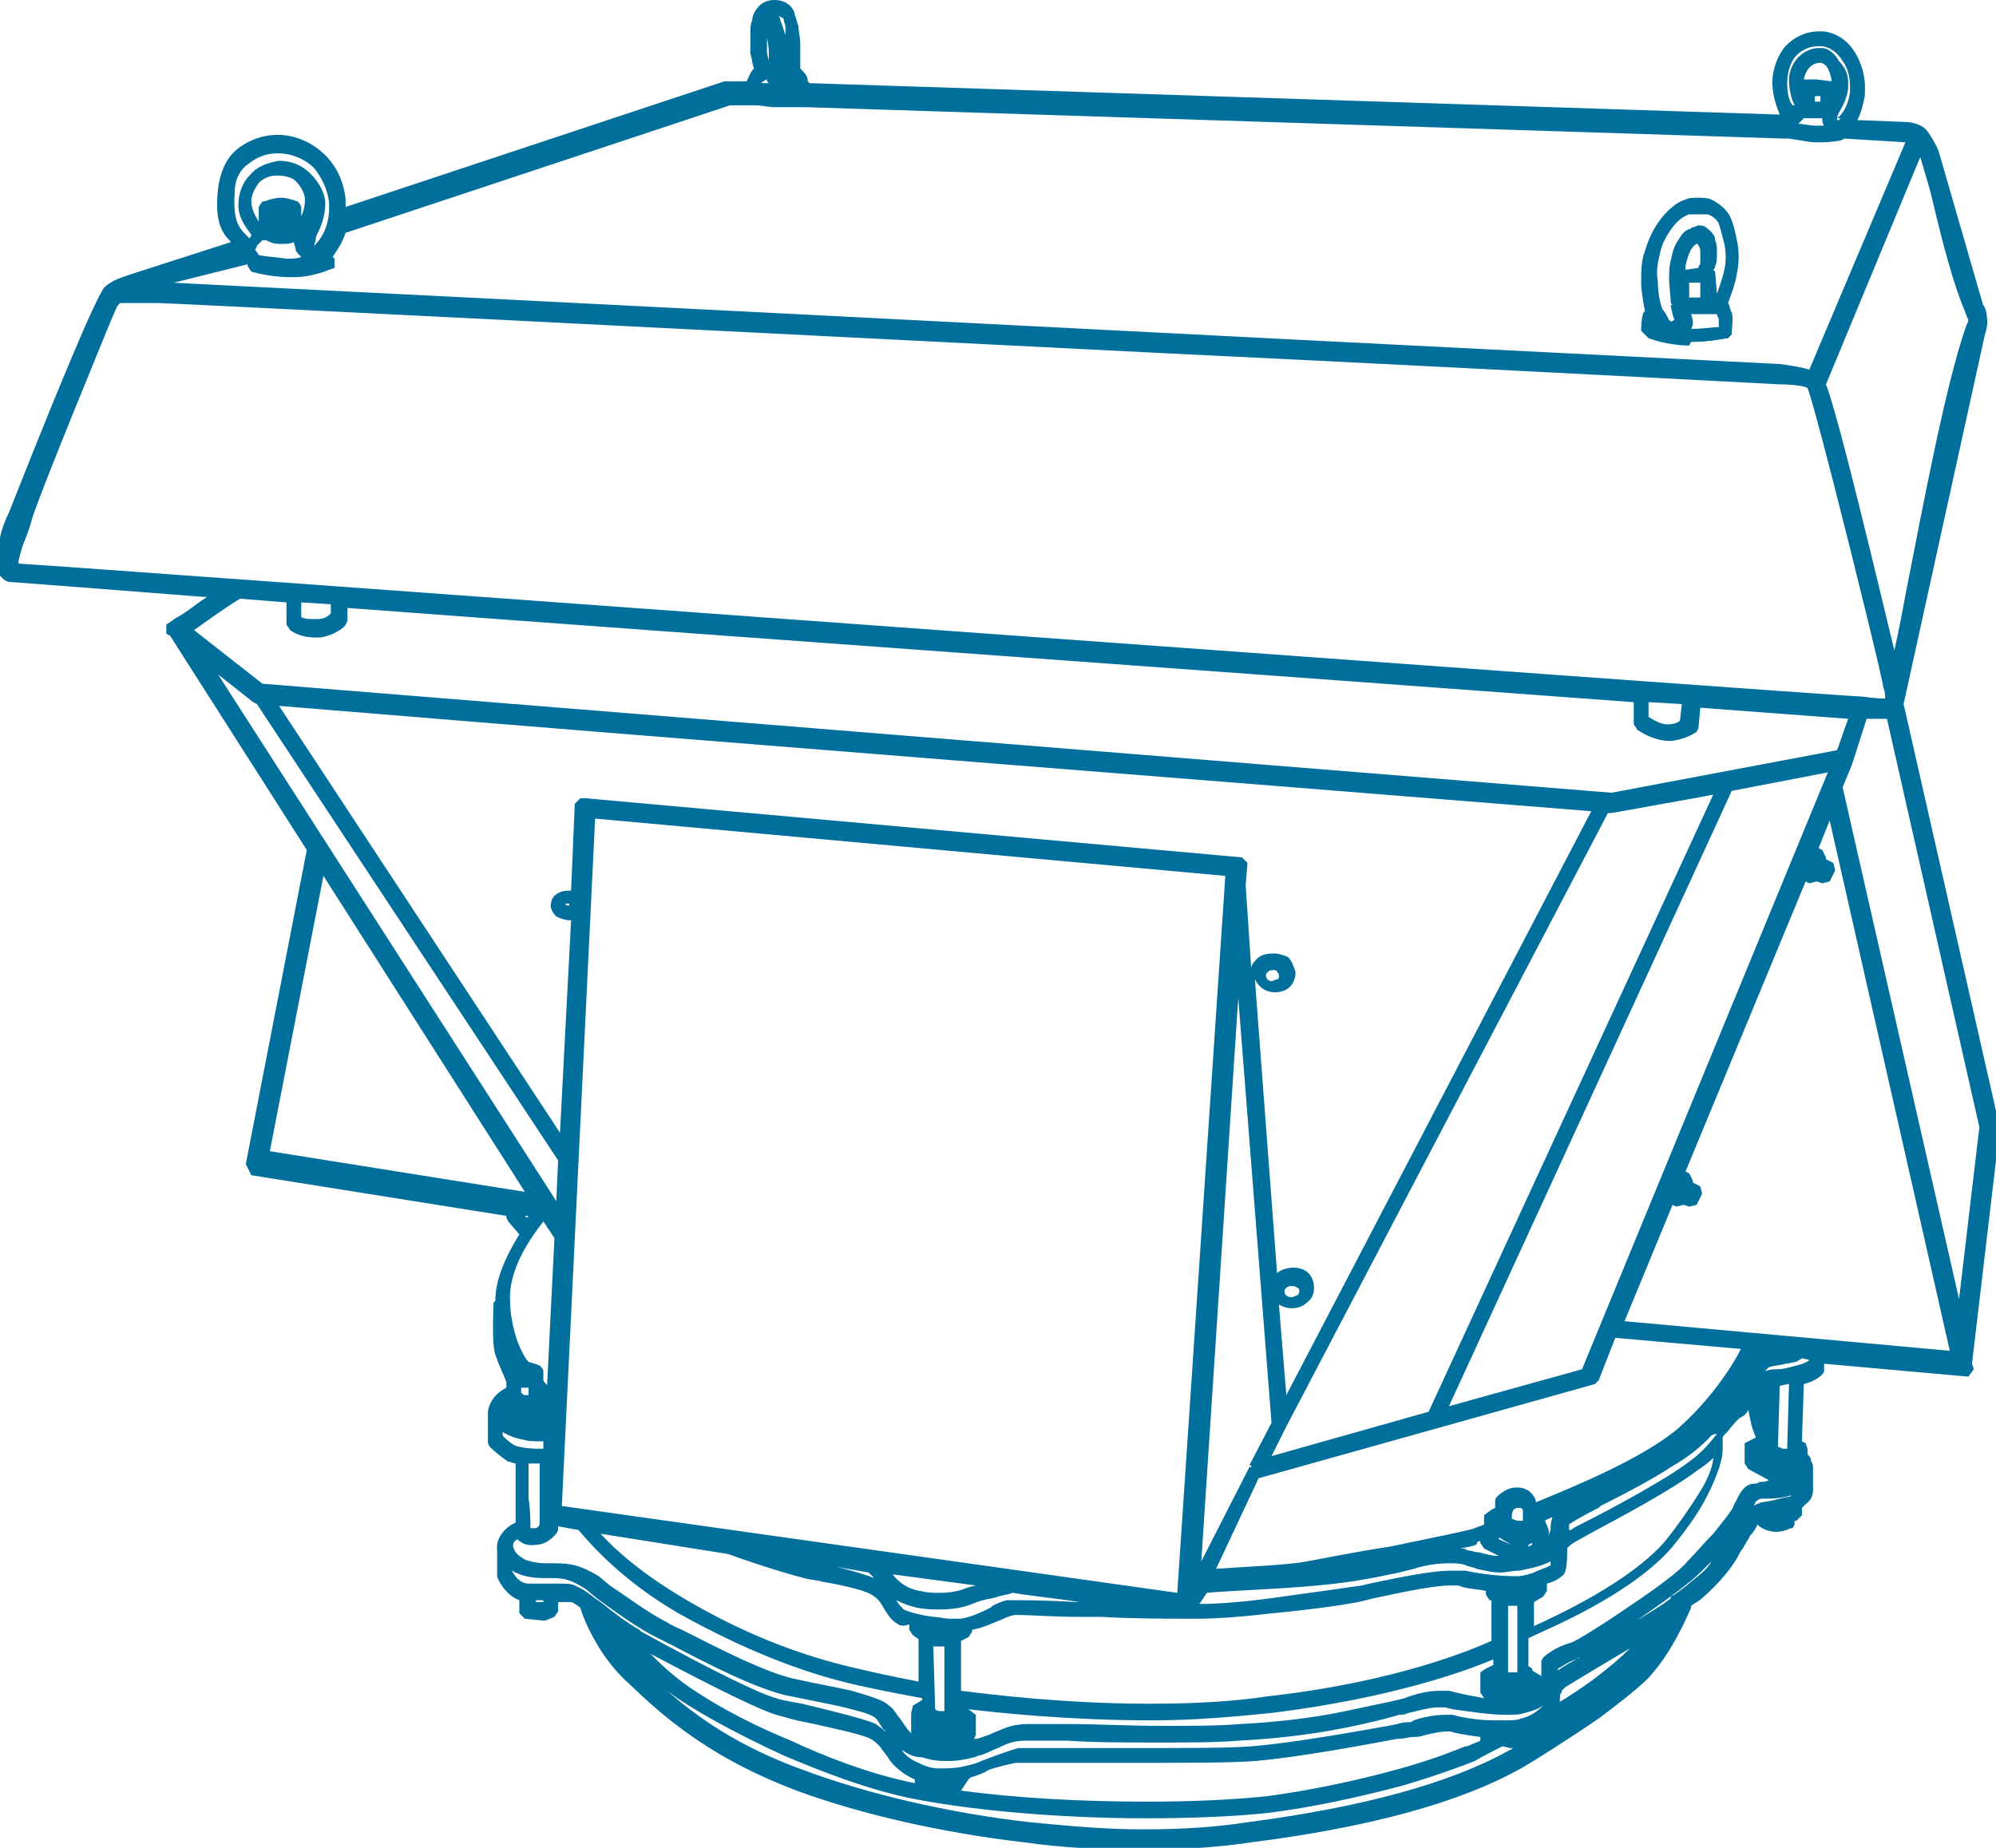 <svg version="1.1" id="Layer_1" image-rendering="optimizeQuality" text-rendering="geometricPrecision" shape-rendering="geometricPrecision" xmlns="http://www.w3.org/2000/svg" x="0" y="0" viewBox="0 0 108 100" xml:space="preserve"><style>.st0{fill:#006f9b}</style><g id="Слой_x0020_1"><path class="st0" d="M61.7 100.1c-2 0-4.2-.1-6.3-.4-4.3-.5-8.8-1.5-12.3-2.8-5.3-2-7.8-4.6-9.4-6.1-1.6-1.6-2.3-3.7-2.3-3.8-.3-.2-.4-.3-.5-.3h-.7v.5l-.2.3-.5.2h-.1l-1-.1-.3-.3v-.7c-.8-.3-1.2-1.2-1.2-1.3v-1.4c-.1-.7.5-1.3 1-1.5v-3.2c-.1 0-.3-.1-.4-.1-.6-.4-1-.8-1-.8l-.1-.2v-1.7c.1-.7.6-1.1 1-1.3v-.3c-.1-.3-.4-.9-.6-1.5-.2-.6-.1-2.3-.1-2.8l.1-.1c0-1.1.5-2.3 1.3-3.6l-.6-.7-.1-.2v-.1l-13.8-2.2-.3-.6 3.3-17-7.4-11.6-.2-.1v-.5l.3-.2s.1-.1.3-.2c.4-.2 1-.7 1.6-1.1H11C2 31.6.7 31.5.6 31.5c-.3 0-.5-.2-.7-.5-.2-.3-.2-.6-.2-.9 0-.2.1-.6.3-1 .1-.5.3-1 .5-1.4.2-.5 2-5.1 3.4-8.4 1.3-3.1 1.6-3.5 1.7-3.7.5-.5 1.1-.6 1.3-.7l5.6-1.8c-.5-.5-.9-1.1-.7-2.9.1-.8.4-1.6 1-2.1s1.4-.8 2.2-.8h.1c.7 0 1.7.3 2.5 1.1.6.6 1 1.4 1.1 2.4v.4l20.5-6.8h1.2c.1-.2.2-.5.4-.7-.1-.2-.1-.5-.2-.8v-1c0-.3 0-.6.1-.8 0-.3.2-.6.4-.8.2-.2.5-.3.8-.3.3 0 .6.1.7.2.2.1.4.4.4.6.1.2.1.4.2.6 0 .3.1.6.1 1v1.3c.1.1.4.4.4.6 0 .1 0 .1.1.2l52.5 1.7c-.3-.7-.4-1.3-.4-1.7 0-.8.3-1.5.7-2 .5-.5 1.1-.8 1.8-.8h.3c.7.1 1.3.5 1.7 1.2.3.5.5 1.2.5 1.9v.4c-.1.5-.2.9-.4 1.3l2.6.1s.7 0 1.1.4c.2.2.6.9.7 1.2l2.4 8.3c.1.1.2.4.2.6.1.5-.1 1-.1 1l-4.4 20 5.2 22.9v.1l-1.5 12.7.1.3-.3.4-7.8-.7v.4c0 .1-.3.5-1.1.7l-.1 3.1.2.1.1.3v.3c.1.1.2.2.2.4.1.1.1.3.1.4v1.1c0 .3-.1.6-.4.8l-.2.2v.4l-.3.3h-.1v.2l-.1.2h-.1s-.4.2-.8.2-.8-.2-.9-.3l-.1-.1c-.1.2-.2.4-.4.6-.1.2-.3.5-.4.7-.1.1-.2.3-.3.5-.3.5-.8 1.2-1.8 2.1-.2.2-.4.3-.7.5v.1c-.3.7-1.1 2.5-2.3 3.8-.7.7-1.9 1.6-2.7 2.2-1.6 1.1-3.5 2.3-4.2 2.7-1.3.7-5.1 2.8-14.6 4-2 .3-3.9.4-6 .4zm-25.6-8.6c1.6 1.4 3.8 3 7.4 4.3 3.5 1.3 7.8 2.3 12.1 2.8 2.1.2 4.1.4 6.2.4 2 0 3.9-.1 5.8-.4 6.1-.8 10.9-2.1 14.1-3.9.1 0 .1-.1.2-.1h-.2l-.4-.1c-.2.1-1 .5-1.5.8-.5.2-1.8.7-3.8 1.3-2.6.7-5 1.2-7.3 1.5-1.8.2-4.2.3-6.7.3-4.5 0-9.1-.4-12.3-1-2.7-.5-5.4-1.6-7.3-2.4-2.6-1.2-5-2.5-6.3-3.5zM52 96.9c2.9.4 6.5.6 10 .6 2.5 0 4.7-.1 6.6-.3 2.2-.3 4.7-.8 7.2-1.5 1.8-.5 3-1 3.5-1.2h.1c.2-.1.5-.2.7-.3V94c-.7-.1-1.4-.2-1.6-.3h-.2c-.3 0-.8.1-1.2.2-.3.1-.5.1-.7.1-.1 0-.4.1-.8.1-1.6.3-5.3 1-7.7 1.2-1.2.1-3.5.1-7 .1H55c-.1 0-.5.1-.9.2s-.7.2-.8.3c-.2.1-.5.2-.8.3l-.1.1-.4.6zm-16.8-7.4c.4.4.8.8 1.3 1.2 1.2 1 3.6 2.4 6.3 3.5 1.7.8 4.2 1.8 6.7 2.3v-.2c-.7-.3-1.2-.8-1.4-1.1-.1-.2-.3-.4-.5-.7-.1-.1-.3-.3-.5-.4-.3-.2-2.1-.6-3.5-.9-.6-.1-1.2-.3-1.6-.4-1.3-.4-4.9-2.3-6.8-3.3zm13.6 5.2c.1.2.4.5.9.7.2.1.6.3 1.1.3.4 0 .9 0 1.3-.1.5-.1.8-.2 1-.3.5-.2 1.6-.6 2-.7H61c3.4 0 5.6 0 6.8-.1 2.3-.2 5.6-.8 7.3-1.1l.5-.1c.3-.1.5-.1.6-.1.1 0 .2 0 .3-.1l.3-.1c.4-.1.9-.2 1.4-.2h.4c.3.1 1.3.3 2.2.3h.6c.4 0 .7 0 .9-.1.5-.1.9-.4 1.2-.7-.3.2-.6.3-1 .4-.3.1-.6.1-1 .1-1 0-2.1-.2-2.9-.3l-.4-.1h-.4c-.5 0-1.1.2-1.6.3-.2.1-.3.1-.5.1-.3.1-1.4.4-2.9.7-2 .4-3.9.6-5.8.7-1.2.1-2.6.1-4.3.1-1.8 0-3.6 0-4.9-.1h-2.3c-.7 0-1.1.2-1.5.4-.3.1-.6.3-1 .4-.1 0-.2.1-.3.1-.4.1-.8.2-1.4.2-.4 0-.8 0-1.4-.2-.5 0-.8-.2-1.1-.4zm4-1.7v.9l-.1.2h.2c.3-.1.6-.2.8-.3.5-.2 1-.5 1.9-.5h2.3c1.4 0 3.2.1 5 .1 1.6 0 3 0 4.2-.1 1.9-.1 3.8-.3 5.7-.7 1.4-.3 2.4-.5 2.8-.6l.4-.1c.5-.2 1.2-.4 1.9-.4h.5l.4.1c.4.1 1 .2 1.5.3l-.2-.3v-1.1l.3-.2.4-.2v-.3c-1.4.6-5.5 2.1-12 2.9-2 .2-4.1.4-6.5.4-4.4 0-8.2-.4-9.9-.6l.4.3v.2zM28 83.3c-.2.1-.3.3-.2.5.1.3.3.4.6.6.3.1.6.2 1.2.2h.4c.9 0 1.4.1 2.4.7l.6.5c.9.6 2.1 1.5 3.1 2 .1.1.8.4.8.4 1.6.8 4.6 2.4 6.3 2.7.9.2 2 .4 2.9.6 1 .3 1.7.5 2 .8.3.2.4.5.6.7.2.3.4.6.6.8v-1.1l.1-.4.5-.3v-.1c-.5-.1-1.7-.3-3.5-.7-3.1-.7-6.3-2-9.7-3.9-3.1-1.8-4.8-3.8-5.4-4.5l-1.1-.2v.2l-.1.2c-.1.1-.5.6-1.1.6-.6.1-.9-.2-1-.3zm4.5 3.4c.6.5 1.4 1.1 2.1 1.5l.1.1c4 2.2 6.5 3.4 7.3 3.6.2.1 1.4.3 1.4.3 2.1.5 3.6.9 4 1.1.1.1.3.2.5.4 0 0 0-.1-.1-.1-.2-.3-.3-.5-.4-.6-.3-.3-1.4-.5-1.7-.6-.9-.2-1.9-.4-2.9-.6-1.7-.3-4.6-1.8-6.3-2.7l-1-.5c-1-.5-2.1-1.3-3.2-2.1l-.6-.5c-.8-.5-1.1-.6-1.9-.6h-.4c-.6 0-1.1-.1-1.5-.3-.1 0-.1-.1-.2-.1.1.2.4.7.9.7h1.6c.4 0 .7 0 .9.1.2.1.5.2 1.1.7l.3.2zm18.1 5.8c.1.1.2.1.4.1h.1v-3.5h-.6l.1 3.4zm1.4-1c1.6.2 5.6.7 10.2.7 2.3 0 4.4-.1 6.4-.4 7.1-.8 11.2-2.6 12.1-3v-2.2h-.1l-.2-.3v-.2c-.4-.1-.8-.1-1.2-.2l-.3-.1h-.4c-1.1 0-3.2.5-4.2.7l-.4.1c-.7.2-2.9.5-5 .7-1.7.2-3.1.3-4.1.3h-.5c-1.2 0-3 0-4.7-.1h-1.2c-1.4 0-2.6-.1-3.2-.1h-.3c-.1 0-.4.1-.6.2-.5.2-1.1.5-1.7.6v.1l-.2.3-.4.2v2.7zm32.4.6c.5-.3 1.1-.7 1.8-1.2.8-.6 1.5-1.2 2-1.7-1 .6-2.2 1.3-3.5 2.1l-.2.2v.1c-.1 0-.1.3-.1.5zm-2.2-.5l.3-.1-.3.1zm1.2-.9v-.8l.1-.2c.1-.1.7-.6 1.5-.8.3-.1 1.6-.9 3.2-2 1.5-1 2.7-1.9 3.1-2.4.5-.5.9-1 1.4-1.5.4-.5.8-1 1-1.3.1-.1.1-.3.2-.4.2-.4.4-.9.9-1 .1 0 .3 0 .4-.1 0 0 .4 0 .5-.1l-1.1-.6-.2-.3v-1.1l.6-.3c0-.1-.1-.2-.1-.3 0 0-.1-.1-.3-1.2-.1.2-.2.3-.4.4-.2.1-.4.4-.6.6l-.1.1-.3.3v.7c0 .4-.2 1.3-.9 2.5-.5.9-1.2 1.9-2 2.8-2 2.4-6.2 4.3-7.7 5v1.4l.3.2v.1l.5.3zM32.5 83c.8.9 2.3 2.2 4.5 3.5 3.2 1.9 6.3 3.1 9.4 3.8 1.7.4 2.8.6 3.3.7v-2.3l-.3-.2-.2-.3v-.3c-.2.1-.5.1-.6 0-.4-.2-.6-.6-.8-.9-.1-.2-.3-.5-.5-.6-.3-.3-1.6-.6-2.8-.8-.3-.1-.7-.1-1-.2-1.2-.3-3.3-1-4.1-1.3L32.5 83zm49.1 7.5h.5v-3.6h-.5v3.6zm2.7-.1c.4-.3.8-.5 1.2-.7-.1 0-.2.1-.2.1-.4.1-.8.4-1 .5v.1zM83 88c1.3-.6 5.2-2.4 7.1-4.6.8-1 1.4-1.9 1.9-2.7.5-.8.7-1.5.7-1.8-.3.3-.6.5-.9.7-1.3 1-4.1 2.5-5.6 3.3l-.9.5c-.5.3-.5.4-.5.4 0 1.1-.1 1.4-.3 1.5-.1.1-.4.3-.8.4v.4l-.2.3-.5.3V88zm9.6-3.5l-.6.6c-.5.5-1.7 1.4-3.3 2.5-.1.1-.2.2-.3.2.8-.5 1.5-.9 2-1.3v-.1l.2-.1c.4-.3.7-.5.9-.7.5-.4.9-.7 1.1-1.1zm-44.1 2.1c.1.2.3.4.4.5.2.1.8.3 1.6.4.3 0 .6.1.9.1h.6c.6-.1 1.2-.4 1.6-.6l.1-.1c.4-.2.7-.3.8-.3h.4c.6 0 1.8 0 3.3.1h.2c-1.2-.2-2.4-.3-3.6-.5-.1 0-.2.1-.4.1l-.4.1c-.2.1-.5.1-.8.2-.1 0-.6.2-.6.2-.5.2-1 .3-1.8.3-.3 0-.7 0-1.2-.1-.4-.1-.7-.2-1.1-.4zm16.4.2c1 0 2.3-.1 3.8-.3 2.2-.3 4.3-.6 5-.7l.4-.1c1-.2 3.2-.7 4.4-.7h.8c.9.2 1.9.3 2.8.3.3 0 .6-.1.9-.2.4-.2.8-.3.9-.4v-.2c-.6.3-1.2.4-1.7.5-.4 0-.7.1-1 .1-.5 0-.8-.1-1.3-.2-.2-.1-.4-.1-.6-.2-.3-.1-.6-.1-.9-.1-.6 0-1.3.1-1.9.3l-.8.2c-1 .2-2.2.5-4.4.7-2.1.2-5.1.3-6 .4l-.4.6zm-35.5-.1v-.1H29v.1h.4zm34.3-.5l2.6-38.8-34.1-3.1-1.8 37.2 33.3 4.7zm-15.4-1c.3.4.8.8 1.5.9.4.1.7.1 1 .1.7 0 1.1-.1 1.6-.3l.4-.1-4.5-.6zm-3-.4c.8.2 1.5.4 2 .6l-.3-.3-1.7-.3zm20.5.1c1.3-.1 3.9-.2 4.9-.4.6-.1 2.5-.5 4.5-.8 2.4-.5 4.4-.9 4.6-1 .2-.1.3-.1.5-.2V82l.4-.3.2-.1v-.4s0-.1.1-.2c.2-.2.6-.5 1-.5h.1c.6 0 .9.4 1 .7v.1c1.7-.7 5.7-2.3 7.7-4 1.7-1.5 2.9-3.3 3.4-4.3l-6.8-.6-.9 2.3-.2.2L68.1 80l-2.3 4.9zm-.8-.4l2.6-5.1h.1v-.1h-.1l1.2-2.3L67 54l-2 30.5zm14-.7c.1 0 .3 0 .4.1.2 0 .4.1.5.1h.1c.4.1.7.2 1.1.2l-.8-.4-.2-.3v-.1c-.1 0-.1 0-.2.1.1.1-.3.2-.9.3zm3.7-.1l.2-.1v-.1l-.2.1v.1zm-.9-.1l-.7-.4v.1l.7.3zm2-.8v.5c0-.2 0-.3.1-.5 0-.2 0-.4.1-.7-.2.1-.3.1-.4.2l.2.5zm-55.1-.1h.2c.1 0 .2 0 .3-.2v-3.3h-.6v1.9c.1.6.1 1.3.1 1.6zm63.7-4.8c-.6.6-1.3 1.1-2 1.5-.9.6-2.4 1.4-3.8 2.1l-.1.1c-.8.4-1.5.8-1.6.9v.3h.1c.1-.1.5-.3.9-.5 1-.5 4.2-2.2 5.5-3.2.7-.5 1.1-1 1.5-1.5-.3 0-.4.2-.5.3zm-10.6 4.3c.1 0 .2.1.4.1h.2v-.6c-.1-.1-.1-.1-.2-.1v-.3.3c-.1 0-.2 0-.3.1-.1.1-.1.4-.1.5zM97 80.9c-.3.1-.8.2-1.3.2h-.2c-.2 0-.3 0-.4.1-.1 0-.1.1-.2.3.1-.1.2-.1.4-.2.1 0 .6-.1.6-.1.4-.1.8-.2.9-.2.1 0 .1-.1.2-.1zm-27.4-3.7l-.8 1.6 8.5-2.4L92.7 43l-.5.1c-1.7.3-3.3.6-5 .9H87L69.6 77.2zm-42.4.5c.1.1.3.3.6.5.2.1.7.2 1.4.2h.2V78c-.4 0-.9 0-1.1-.1-.1 0-.6-.1-1.1-.4v.2zm69 .6c.1 0 .2.1.3.1h.2l.1-3.5c-.1 0-.5.1-.5.1l-.1 3.3zm-66.7-1.2h-.1.1zm48.9-1l7.2-2 13.3-32.3-5.2 1-15.3 33.3zm-8.8-.6l16.5-31.6c-22.3-1.8-45.5-3.6-71-5.7l15.2 23.1.6-11.5h-.1c-.2 0-.5-.1-.7-.2-.2-.2-.3-.4-.3-.6 0-.2.1-.5.3-.6.1-.1.4-.2.6-.2h.2l.2-4.7.3-.3h.3l35.5 3.2.3.3-.1 1.2.3 4.5c0-.2.2-.4.3-.5.2-.2.5-.3.9-.3.3 0 .6.1.8.2.2.2.3.5.4.8 0 .3-.1.6-.3.8-.2.2-.5.3-.8.3-.3 0-.6-.1-.8-.3-.1-.1-.2-.2-.3-.4l1.2 15.9c.2-.2.6-.3.9-.3.3 0 .6.1.8.3.2.2.3.5.3.8 0 .3-.1.6-.4.8-.2.2-.5.3-.8.3-.3 0-.5-.1-.7-.2l.4 4.9zm-41.4-.1c.1 0 .1.1.2.1h.2v-.4h-.4v.3zm1.4-.4l.4-8-.6-.9c-.7.9-1.9 2.6-1.8 4.3 0 .8.2 1.6.4 2.2.2.5.4.9.6 1.1.3.1.4.1.6.2.1.1.2.2.2.3v.5c.1.2.2.2.2.3zm67.9-1.5c-.1.1-.2.1-.3.2-.1 0-.4.1-.6.1-.3.1-.7.1-.9.2l-.2.2c.3-.1.5-.1.7-.1.3 0 .6-.1 1-.2s.6-.2.7-.3l-.4-.1zm8-.4L99 44.4l-.6 1.5.2.1.2.4v.1l.4.2.1.4-.3.6-.4.1-.3-.1-.4.1-.2-.1-6.5 15.7.2.1.2.4v.1l.4.2.1.4-.3.6-.4.1-.3-.1-.4.1-.2-.1-2.6 6.3 17.6 1.6zm.5-2.8l1.1-9.3-5-22.1H101l-.8 2.5-.5 1.2 6.3 27.7zm-36.1-.7c-.1 0-.2 0-.3.1-.1.1-.1.1-.1.2 0 .2.2.3.4.3.1 0 .2-.1.3-.1 0 0 .1-.1.1-.2s0-.2-.1-.2c-.1-.1-.2-.1-.3-.1zm-41.4-3.7l.1-.1h-.2l.1.1zm1.6-.9l.1-2.2-16.3-24.7-.2-.1-1.9-1.5L30.1 65zm-1.7-.5L17.5 47.4l-2.9 14.9 13.8 2.2zm40.5-12c-.1 0-.2 0-.3.1-.1.1-.1.1-.1.2 0 .2.2.3.3.3.1 0 .2-.1.3-.1.1 0 .1-.1.1-.2s0-.1-.1-.2c0-.1-.1-.1-.2-.1zm-38.2-3.6h-.1c0 .1.1.1.1.1h.1v-.1h-.1zm56.5-6l12.2-2.3.6-1.7-8-.6-.1 1.1-.1.2s-.5.4-1.4.5c-.6 0-1.2-.2-1.8-.6l-.2-.3V38c-17.4-1.3-49.5-3.6-69.6-5.1v.7l-.1.2c0 .1-.6.6-1.4.7h-.2c-.5 0-1-.1-1.4-.4l-.2-.3v-1.2l-2.5-.2c-.4.2-1.8 1.2-2.5 1.7l3.7 2.9 73 5.9zm2-4.1c.2.1.6.4 1 .4s.6-.1.7-.2l.1-.9-1.8-.1v.8zm11.6-1.1s.7.1 1.1.1h.1c0-.2 0-.4-.1-.6 0-.3-1.5-6.4-2.7-11.1-.9-3.5-1.3-4.9-1.4-5.1-.1-.1-.8-.2-1.5-.2-.1 0-14.9-.8-33.6-1.7-23.8-1.2-53.5-2.7-54.1-2.7H6.5l-.1.1c-.1.1-.3.6-1.4 3.3-1.4 3.4-3.2 7.9-3.3 8.4-.1.4-.3.9-.5 1.4-.1.4-.2.7-.2.8v.1c.7 0 98.8 7.2 99.8 7.2zm-2-16.9c.7 1.8 2.8 10.7 3.7 14.4.2-.9.4-1.9.6-3 1-5.1 2.2-11.5 3.3-14.6.1-.2.1-.2.1-.3-.1-.2-.2-.5-.2-.5-.6-1.4-1.2-3.7-1.7-5.8-.2-.9-.5-1.8-.7-2.5l-5.1 12.3zM16.3 33.4c.2.1.4.1.7.1h.2c.3 0 .5-.1.7-.3v-.5l-1.6-.1v.8zM9.4 15.3c3.7.2 16.3.8 61.1 3.1l25.8 1.3s.9.1 1.6.3l5.2-12.3-3.3-.2-.2.1s-.5.1-1 .1h-.4c-.3 0-.7-.1-1.4-.2h-.2l-53-1.7h-1.7c-.3 0-.7-.1-1-.1h-1.4l-20.8 6.9c-.2.6-.5 1-.7 1.3l.1.1v.5l-.3.1s-.9.4-1.9.4h-.2c-.6 0-1.4-.1-2.1-.3l-.2-.3v-.1l-4 1zm4.6-1.5c.4.1.9.1 1.5.2h.1c.2 0 .5 0 .7-.1l-.1-.1c-.1-.1-.2-.2-.2-.3 0-.1-.1-.3-.1-.4-.2.1-.4.1-.6.1h-.2c-.3 0-.5-.1-.7-.2h-.2l-.3.3c0 .1-.1.2-.1.2l.2.3zm3-.5c.3-.3.9-1 .8-2.4-.1-.7-.4-1.3-.8-1.8-.6-.6-1.4-.8-1.9-.8H15c-.6 0-1.1.2-1.6.6-.3.2-.7.7-.7 1.5-.1 1.5.2 1.9.6 2.3l.2.2s.1-.1.1-.2c-.3-.4-.7-.9-.7-1.6 0-.6.2-1.2.6-1.6.4-.5 1-.7 1.6-.8.6 0 1.2.2 1.7.7.5.5.8 1.1.8 1.6 0 .9-.4 1.6-.5 1.8 0 .2-.1.4-.1.5-.1-.1-.1-.1 0 0-.1 0-.1 0 0 0-.1 0-.1 0 0 0zm-2-3.8c-.5 0-.8.2-1 .4-.2.3-.4.6-.4 1 0 .5.3.9.4 1.1v-.8l.2-.3h.1s.5-.2.9-.2c.3 0 .6.1.9.2l.1.1.1.2v.5c.1-.2.2-.5.2-.9 0-.3-.2-.7-.5-1-.2-.2-.6-.3-1-.3v-.3.3zm82.3-2.8c.3 0 .6.1.9.1h.5c-.1-.1-.1-.3-.1-.4h-1l-.3.3zm2.1-.3s.1 0 0 0v.1h.1l.1-.1h-.2c.3-.2.6-.7.7-1.4v-.3c0-.5-.1-1-.4-1.4-.2-.3-.5-.7-1.1-.8h-.2c-.5 0-.9.2-1.2.5-.3.3-.5.9-.5 1.5 0 .5.1 1 .3 1.2h.1c-.2-.4-.3-.9-.3-1.4 0-.4.2-.9.5-1.2.3-.3.7-.5 1.1-.5h.2c.3 0 .7.3.9.7.3.3.5.7.5 1.1v.4c-.1.7-.4 1.1-.5 1.3-.1.2-.1.3-.1.3zm-.9-.9v-.3h-.3v.3h.3zm-57.3-1h.4l-.1-.1v-.1s-.1 0-.3.2c.1-.1 0-.1 0 0zm57.9-.1c0-.2-.1-.5-.2-.7-.1-.2-.3-.3-.4-.3-.5 0-.8.4-.9.9h.7l.8.1zM41.5 1.9v.9c0 .2.1.4.1.5v-.5c0-.3-.1-.8-.2-1.2.1.1.1.2.1.3zm.6-1.1s.1.1.1.2l.3.9v-.4c0-.2-.1-.3-.1-.5-.2-.1-.2-.1-.3-.2zm49.3 17.9c-.8 0-1.7-.2-2.2-.4l-.2-.2-.2-.2c0-.1 0-.6.1-.9 0-.1.1-.1.1-.2-.1-.5-.2-1.1-.2-1.5 0-.6 0-1.2.2-1.7.2-.7.5-1.3.9-1.8s.9-.9 1.3-1c.2-.1.4-.1.6-.1.3 0 .6 0 .8.1.4.2.8.5 1 .9.2.4.3.9.4 1.4.1.5.1 1.1 0 1.6-.1.7-.4 1.4-.5 1.7.1.1.1.4.2.5.1.3 0 .9 0 1.1v.1l-.2.2c-.1 0-1 .2-2 .2l-.1.2zm.1-.9c.6 0 1.2-.1 1.5-.1v-.4c0-.1-.1-.2-.1-.3h-1.4c.1.3.1.4.1.5 0 .1-.1.3-.1.4-.2-.1 0-.1 0-.1zm.3-6.2h-.4c-.3.1-.6.3-.9.7-.3.4-.6.9-.7 1.5-.1.4-.2.9-.1 1.4 0 .8.2 1.5.3 1.6.1.1.2.3.3.5l.1.1s.1 0 .2-.1c-.1-.2-.2-.7-.2-.8h.1l-.1-.1v-.1c0-.3-.2-1.4 0-2.2.1-.5.2-.8.4-1.1.2-.3.3-.5.6-.6.1 0 .1-.1.2-.1s.2-.1.3-.1c.1 0 .3 0 .4.1.1.1.3.2.4.4.1.1.1.2.1.3.1.2.1.5.1.7 0 .3 0 .5-.1.7 0 .1 0 .1-.1.2l.1.1.1 1.2c.1-.3.3-.8.4-1.3.1-.4.1-.9 0-1.4-.1-.4-.2-.8-.3-1.1-.1-.2-.3-.4-.6-.5h-.6zm-.4 4.5h.6v-.8h-.6v.8zm.5-1.6c0-.1 0-.1.1-.2v-.5c0-.3 0-.4-.1-.5 0 0 0-.1-.1-.1-.2.1-.2.2-.3.3-.1.2-.2.4-.3.9v.2l.7-.1z"/><path class="st0" d="M31.7 43.5l35.5 3.3-.1 1.2 2.2 28.7 17.2-32.9c-24-1.9-48.1-3.8-72.1-5.8l16.1 24.4.6-12.9c-.3.2-.6.2-.9 0-.1-.1-.2-.3-.2-.4 0-.2.1-.3.2-.4.2-.2.7-.2.9 0l.3-5.1c0-.2.3-.1.3-.1zm66.4 2.6l.4.2-.1.3.7.3-.3.6-.6-.3-.2.3-.5-.2-6.7 16.3.5.2-.1.3.7.3-.3.6-.6-.2-.2.3-.5-.2-2.8 6.9 18.4 1.6-6.8-30-1 2.7zm-.5 1l.3.1.2-.3.6.3.1-.2-.6-.3.1-.3-.3-.1-.4.8zm-7.2 17.5l.3.2.2-.3.6.3.1-.2-.6-.4.1-.3-.3-.1-.4.8zM31.2 49v-.1c0-.3-.5-.4-.7-.2-.1.1-.1.2-.1.3 0 .3.5.5.7.3 0-.1.1-.2.1-.3zm39.3 20.3c.4.3.3.8 0 1.2-.3.3-.8.3-1.2 0-.3-.3-.3-.8 0-1.2.2-.2.9-.3 1.2 0zm-.1.1c-.3-.2-.7-.2-.9 0-.1.1-.2.3-.2.4 0 .3.3.6.7.6.2 0 .3-.1.5-.2.1-.1.2-.3.2-.4-.1-.1-.2-.3-.3-.4zm-.9-17.2c.3.3.3.8 0 1.2-.2.2-.4.2-.6.2s-.4-.1-.6-.2c-.3-.3-.3-.8 0-1.2.2-.2.9-.3 1.2 0zm-.1.1c-.3-.2-.7-.2-.9 0-.1.1-.2.3-.2.4 0 .3.3.6.7.6.2 0 .3-.1.5-.2.1-.1.2-.3.2-.4-.1-.1-.2-.3-.3-.4zM97.6 5.5v-.9h1.5v1.1c.1-.1.3-.4.3-.9v-.3c0-.3-.1-.7-.3-.9-.2-.2-.4-.4-.6-.4h-.1c-.5 0-1 .5-1.1 1.2 0 .3.2.8.3 1.1zm1.2.3v-.9h-.9v.8h.2c.3.1.4.1.7.1zm-1.3 0c-.1-.3-.4-.9-.4-1.5 0-.4.2-.7.4-1 .2-.3.6-.4.9-.4h.2c.3 0 .6.3.8.6.2.3.3.7.3 1v.4c-.2.7-.5 1.1-.6 1.1v.5l.2.2c.1 0 .1.1.2.1h.1l.1-.1c.2-.2.6-.8.7-1.6v-.3c0-.5-.1-1.1-.4-1.6-.3-.5-.7-.8-1.3-.9h-.2c-.7 0-1.1.2-1.4.6-.4.4-.6 1.1-.6 1.7 0 .8.3 1.4.5 1.7 0-.2.3-.4.5-.5zm-.7.6c-.1-.2-.6-1-.6-2 0-.6.2-1.3.7-1.8.4-.4.9-.7 1.7-.7h.3c.7.1 1.2.5 1.5 1 .3.5.5 1.2.5 1.7V5c-.1.7-.4 1.3-.7 1.6l3.1.2s.6 0 .9.3c.3.3.6 1.1.6 1.1l2.4 8.3s.2.3.2.6c.1.3-.1.7-.1.8l-4.4 20.2c1.7 7.6 3.4 15.3 5.2 22.9l-1.5 12.7.1.3-8.1-.7v.5s-.2.4-1.1.6h-.1l-.1 3.7.4.2v.5c0 .1.2.2.2.4v1.4c0 .2-.1.4-.3.6-.1.1-.2.2-.3.2v.5h-.4v.5h-.1s-.4.2-.7.2c-.3 0-.7-.2-.7-.2h-.1V82c-.5.3-.8 1.1-1.2 1.6-.1.2-.2.3-.4.5-.3.5-.7 1.1-1.7 2.1-.2.2-.4.4-.8.6h.1s-.9 2.3-2.3 3.8c-.6.6-1.6 1.4-2.7 2.2-1.7 1.2-3.5 2.3-4.2 2.7-1.2.6-5 2.7-14.5 3.9-4.1.5-8.3.4-12.1 0-4.9-.6-9.3-1.7-12.3-2.8-5.2-1.9-7.8-4.5-9.3-6.1-1.5-1.5-2.2-3.6-2.2-3.6h.1c-.4-.3-.6-.5-.8-.5-.2-.1-.6-.1-1-.1v.8l-.5.2-1-.1v-.9c-.9-.2-1.2-1.1-1.2-1.1v-1.3c-.1-.7.7-1.2 1-1.4v-3.6c-.2 0-.4-.1-.5-.2-.8-.3-1.1-.7-1.1-.7v-1.7c.1-.7.7-1 1-1.1v-.6c-.1-.2-.4-.9-.6-1.5-.2-.6-.1-2.4-.1-2.8v-.1c0-1.3.7-2.7 1.3-3.6l-.7-.9v-.4l-14-2.3 3.3-17-7.5-11.8-.2-.2.3-.2s1.6-1.1 2.6-1.8C5.2 31.5.8 31.1.7 31.1c-.2 0-.4-.2-.5-.4-.2-.1-.2-.4-.2-.6 0-.1.1-.5.3-.9.1-.5.3-1 .5-1.4.2-.5 2-5.1 3.4-8.4.8-1.9 1.4-3.4 1.7-3.6.5-.5 1-.6 1.2-.6l6.1-2c0-.1-.1-.1-.1-.1l-.3-.1c-.5-.5-.9-1-.8-2.8.1-.8.4-1.4.9-1.9.6-.5 1.4-.7 2.1-.7.7 0 1.6.3 2.3 1 .5.5.9 1.2 1 2.2v.8l20.9-6.9h1.3c0-.3.1-.6.4-.8 0 0 .1-.1.2-.1-.1-.2-.2-.6-.2-1v-1c0-.3 0-.5.1-.8 0-.3.2-.5.3-.6.2-.2.4-.3.6-.3.2 0 .4.1.5.2.2.1.3.3.3.5.1.2.1.4.2.6.1.3.1.6.1 1v1.4c.1.1.4.4.5.6 0 .1.1.3.1.4l53.2 1.6zm2.9.8l-.1.1h-.1s-.7.1-1.4.1l-1.4-.2h-.1v-.1L43.5 5.3c-.1 0-1.3 0-1.7.1-.3 0-1.1-.1-1.3-.1h-1.3l-21 7v-.1c-.2 1-.8 1.5-1 1.7.1.1.2.1.2.1l.3.1-.3.1s-1 .4-2 .3c-.7 0-1.4-.1-2.1-.3v-.6l-5.7 1.9c.6 0-4.6-.3 88.6 4.5 0 0 1.1.1 1.8.4l5.4-12.9c-.2-.1-.3-.1-.3-.1l-3.4-.2zm-2.6-.8l-.1.5c.2.1.8.2 1.2.2h1.2c-.1 0-.2 0-.3-.1 0-.1-.1-.2-.1-.3-.1-.2-.1-.4-.1-.6h-1.4c-.1 0-.3.2-.4.3zm-6.3 8.4H92c0-.1.1-.2.2-.4 0-.1.1-.4.1-.6 0-.2 0-.4-.1-.5 0-.1-.1-.1-.1-.2l-.2-.2c-.1 0-.1-.1-.2 0h-.1c-.2.1-.3.2-.4.4-.1.2-.2.5-.3.9 0 .2-.1.4-.1.6zm1.5 0h.2l.1 1.6h.4c.1-.2.4-.9.5-1.6.1-.5.1-1 0-1.5-.1-.4-.2-.9-.4-1.2-.2-.3-.4-.5-.7-.6-.3-.1-.7-.1-1.1-.1-.3.1-.7.4-1 .8-.3.4-.6 1-.8 1.6-.1.5-.2 1-.2 1.5 0 .9.2 1.6.3 1.7.1.1.2.4.3.5.1.1.2.2.3.2.1 0 .3 0 .4-.1.1-.1.2-.1.2-.2s-.3-1-.3-1h.2-.2v-.1c-.1-.4-.2-1.4 0-2.1.1-.4.2-.8.3-1 .1-.2.3-.4.5-.5.1 0 .1-.1.2-.1.2-.1.3 0 .4 0l.3.3c0 .1.1.1.1.2s.1.4.1.6c0 .2 0 .5-.1.6.1.3.1.4 0 .5zm0 1.6l-.1-1.3L91 15v1.4h1.3zm-1.3.3c.1.3.2.7.2.8 0 .1-.1.3-.3.4-.2.1-.4.1-.5.1.4.1.8.1 1.2.1.8 0 1.5-.1 1.7-.2 0-.2.1-.7 0-.8-.1-.1-.1-.4-.2-.5h-1.9c0 .1-.1.1-.2.1zm-.8 1.3c-.1 0-.2-.1-.3-.3-.1-.1-.3-.4-.3-.5-.1.1-.1.4-.1.5.1.2.3.2.7.3zm-.8-1.1c-.1-.3-.2-.9-.2-1.6 0-.5 0-1.1.2-1.6.2-.7.5-1.3.8-1.7.4-.5.8-.8 1.2-.9.4-.1.8-.1 1.2.1.3.1.7.4.8.8.2.4.3.8.4 1.3.1.5.1 1.1 0 1.6-.1.8-.4 1.5-.5 1.7 0 0 .2.4.2.6.1.2 0 1 0 1v.1h-.1s-.9.2-1.9.2c-1 0-2.3-.4-2.3-.4V18h-.1s0-.5.1-.8c.1-.1.1-.2.2-.3zM41.9 4.4v-.5c-.2 0-.5.1-.8.3-.2.1-.3.4-.3.6.3.1.8.1 1 .1h.5c-.3-.2-.4-.4-.4-.5h.1-.1zm0-.8v-.7c0-.5-.1-1.2-.3-1.6h-.3c0-.1 0-.2.1-.2l.1-.1h.2l.1.1c.1.2.2.5.2.8.1.3.1.6.1.9 0 .5-.1 1.3-.1 1.5 0 0 .1.2.3.2.1 0 .3-.2.3-.2 0-.2.2-1.2.1-1.9 0-.4-.1-.7-.1-1 0-.2-.1-.4-.1-.5 0-.1-.1-.3-.2-.3-.2-.2-.6-.2-.8.1-.1.1-.2.3-.2.5v1.6c0 .4.1.7.2.9.1-.1.3-.1.4-.1zm1.1.6v.2c0 .1-.2.3-.4.4h.7c0-.1 0-.2-.1-.3 0-.1-.1-.2-.2-.3zm-28.6 8.2l-.1-1.2h.1l.8-.2c.4 0 .8.2.8.2h.1v1.1h.4c.1-.2.4-.7.4-1.4 0-.4-.3-.9-.6-1.2-.3-.3-.8-.5-1.3-.5s-.9.2-1.2.6c-.3.3-.4.8-.4 1.2 0 .8.6 1.4.8 1.5-.1 0 .2-.1.2-.1zm1.5 0v-1c-.1-.1-.3-.1-.6-.1-.2 0-.5.1-.6.1l.1 1c.1 0 .3.1.6.1s.4 0 .5-.1zm-2 .2c-.2-.2-.8-.8-.8-1.6 0-.5.2-1 .5-1.4.3-.4.8-.6 1.4-.6.6 0 1.1.2 1.5.6.4.4.7.9.7 1.4 0 .9-.5 1.6-.5 1.6 0 .1-.1.4-.2.6v.1c0 .1.1.1.1.2s.1.1.3.2c.2-.1 1.3-.9 1.1-2.8-.1-.9-.5-1.5-.9-2-.6-.7-1.5-.9-2.1-1-.6 0-1.3.2-1.9.6-.4.4-.8.9-.8 1.7-.1 1.7.2 2.1.7 2.6l.1.1.2.2c.1.2.1.3.1.3s.1-.2.1-.3c.1-.1.3-.3.4-.5zm-.5 1zm.3.4c.3 0 1 .2 1.8.2.6 0 1.2-.1 1.6-.2-.2-.1-.5-.3-.6-.4-.1-.1-.1-.2-.2-.3v-.4c0-.1.1-.3.1-.4h-.3c-.1.1-.4.3-.8.3-.4-.1-.6-.1-.7-.2l-.4.1c-.1.1-.3.4-.4.4-.1.1-.1.2-.1.3v.6zm81.9 67.9v.3c.1.1.3.2.5.2s.4-.1.5-.1V82c-.3-.1-.6-.1-1-.1 0-.1 0 0 0 0zm.9-.2h.4v-.1s-.2 0-.4.1zm-15 12.4v-.3h-.8v.2c-.1-.1.8.1.8.1zm.3-.3v.3l.8-.2v-.2h-.1c-.2 0-.5 0-.7.1zm1.1-.1v.3l-1.2.3-.5-.1s-.9.5-1.6.8c-.3.1-1.7.6-3.7 1.2s-4.5 1.2-7.3 1.5c-5.3.6-13.8.4-18.9-.7-2.3-.5-4.9-1.4-7.2-2.4-2.8-1.3-5.3-2.7-6.4-3.6-1.9-1.6-2.8-3-2.9-3.2-.3-.2-.5-.4-.7-.5.3.7.9 1.8 1.8 2.8 1.5 1.5 4 4 9.1 5.9 2.9 1.1 7.2 2.2 12.1 2.8 3.8.4 7.9.5 12 0 9.3-1.2 13.1-3.3 14.3-3.9.7-.4 2.5-1.5 4.2-2.7 1.1-.8 2.1-1.6 2.6-2.1.9-1 1.6-2.2 1.9-3-.2.1-.3.2-.5.3l-.4.7s-1 1.5-3.2 3.1c-1.9 1.6-3.3 2.4-3.5 2.5zm-2.2.5l-.3-.1v-.5c-.8-.1-1.6-.2-1.8-.3-.3-.1-1 .1-1.5.2-.3.1-.5.1-.7.1-.6.1-5.5 1.1-8.5 1.3-2.2.2-7.8.2-10.8.1h-2c-.2 0-.5.1-.9.3-.3.1-.7.2-.9.4-.2.1-.5.2-.9.3v.2l-.5.4-1 .1-1-.3V96c-.7-.3-1.2-.7-1.5-1.1-.1-.2-.3-.5-.6-.7-.2-.2-.4-.4-.6-.5-.4-.2-3.4-.9-5.3-1.4-1.3-.3-5.8-2.8-7.4-3.6l-.2-.1-.6-.3c.4.6 1.2 1.5 2.5 2.5 1.1.9 3.6 2.3 6.4 3.6 2.3 1 4.9 1.9 7.1 2.4 5 1 13.5 1.3 18.8.7 2.7-.3 5.3-.9 7.2-1.5 1.9-.6 3.3-1.1 3.7-1.2.5-.1 1-.4 1.3-.6zm-28.9 2v.1l.2-.2c0 .1-.1.1-.2.1zm-.2.3v-.2c-.2 0-.4 0-.6.1v.2c-.1-.1.6-.1.6-.1zm-.9 0v-.2c-.2 0-.4 0-.6-.1v.2c-.1-.1.6.1.6.1zM27.9 76.3v.4h1v-.4h-1zm-.3.3v-.4l-.2-.1v.4l.2.1zm1.5-.4v.4l.3-.2V76l-.3.2zm.6-.4v.7l-.7.5h-1.4l-.5-.4v-.8c-.1.1-.2.3-.2.5v.1c0 .2.2.3.3.5.4.3 1 .4 1.2.5.3.1 1 .1 1.3.1l.1-1.4c0-.2 0-.2-.1-.3zm-2.5 0c0-.1 0 0 0 0zm.4-.1l-.1.1.2.2h.4c-.3-.1-.4-.3-.5-.3zm1.3.3zm.3-.2l.2-.1-.2-.1v.2zm-2-3.8c0 .4 0 .8.1 1 .1.4.3 1 .5 1.3.1-.1.3-.1.4-.2-.5-.7-.8-1.4-1-2.1zm69.9 7.6V79h-.8v.6h.8zm-1.1 0V79l-.8-.3v.5l.8.4zm1.6-.2l-.2.5c0-.1.1-.1.1-.1 0-.1.1-.1.1-.2v-.2zm-.3.5l-1.2.1-1.2-.6v-.8l-.1-.1.8-.5v-.2h-.1s-.1-.1-.2-.3c-.1-.1-.3-1.3-.4-2 0 .1-.1.1-.1.2-.2.4-.3.7-.6.9-.2.1-.4.4-.6.7-.1.2-.3.3-.4.5v.8c0 .3-.2 1.1-.8 2.3-.4.8-1 1.7-1.9 2.8-2.2 2.6-7 4.6-7.8 4.9v1.7l.3.3h.1l.1 1.2c.3-.2.4-.4.5-.5.1-.1.1-.2.1-.2 0-.4.1-.9.1-1.3 0 0 .6-.5 1.3-.7.4-.1 1.8-1 3.3-2.1 1.3-.9 2.7-1.9 3.2-2.4s1-1 1.4-1.5c.5-.6.8-1 1-1.3.1-.1.2-.3.2-.4.2-.4.4-.8.7-.8.2 0 .4-.1.6-.1.4 0 .9-.1 1.2-.2.2-.1.3-.2.4-.3.1 0 .1-.1.1-.1zm-1.7-1.5l-.2.1.2.1v-.2zm1.5.4h.1l.1-.3h-.1v.3h-.1zm-1.2-4.1l-.1 3.8c.1.1.4.2.6.2.2 0 .4-.1.5-.1l.1-4.1c-.3.1-.5.1-.8.2h-.3zm-.3 2.7l.1-2.7h-.1c-.2 0-.3.2-.4.4.1.5.3 2.2.4 2.3zm-14.3 9.1v4.2c.1.1.3.2.6.1.3 0 .4-.1.5-.2v-4l-.8.1c0-.1-.3-.2-.3-.2zm1.4 0v1.9c1-.4 5.5-2.3 7.6-4.8.9-1.1 1.5-2 1.9-2.8.7-1.2.8-2 .8-2.2v-.5c-.4.4-.8.8-1.4 1.3-1.3 1-4.1 2.5-5.6 3.3-.4.2-.7.4-.9.5-.6.3-.7.6-.7.6 0 .1 0 1.2-.2 1.3-.1.1-.4.3-.9.5v.6l-.6.3zm-.1 4.3c0 .1-.1.1-.2.2l.3-.1-.1-.1zm-.6.3s-.1 0 0 0h-.4l.2.1c0-.1.2-.1.2-.1zm-.9-.2l-.1-.3-.2.1c0 .1.3.2.3.2zm-.1-.6v-.9c-.8.3-5 2.2-12.3 3-7.8.9-16.3-.3-17-.4v.3l.9.6-.1.1v.9l-1 .5-1.4-.1-.6-.5v-1.2l-.1-.1.6-.3v-.5c-.3-.1-1.5-.3-3.7-.8-3.4-.8-6.6-2.2-9.6-3.9-3.2-1.8-4.9-3.8-5.4-4.5l-1.5-.2v.5s-.4.5-.9.5-.8-.3-.8-.3v-.3c-.3.2-.9.6-.7 1.1.1.3.4.6.7.7.3.2.8.2 1.3.3h.4c.9 0 1.3.1 2.2.7.2.2.4.3.6.5.9.7 2.1 1.5 3.1 2 .2.1.5.3.8.4 1.7.9 4.7 2.4 6.3 2.7 1 .2 2 .4 2.9.6.9.2 1.6.5 1.9.7.2.2.4.4.5.7.3.5.7 1.1 1.7 1.3 1.3.3 1.8.1 2.5-.1.1 0 .2-.1.3-.1l.9-.3c.5-.2 1-.4 1.8-.5h2.3c2.4.1 6.1.1 9.3 0 2.3-.1 4.3-.4 5.8-.7 1.5-.3 2.5-.6 2.8-.6.1 0 .3-.1.4-.1.7-.2 1.5-.5 2.3-.3l.4.1c1 .2 2.7.5 3.6.3.3-.1.6-.2.8-.3l-1.3.3-1.4-.6v-1.1l.1.1.6-.2zm0-1.2v-2.6l-.3-.1v-.5c-.5-.1-1.1-.2-1.6-.3h-.2c-.9-.2-3.4.4-4.7.7l-.4.1c-.7.1-2.8.5-5 .7-1.5.2-3 .3-4.1.3-1.5 0-4.1-.1-6.3-.1-1.8-.1-3.4-.1-3.5-.1-.1 0-.4.1-.7.3-.5.2-1.2.5-1.9.6v.3l-.5.2v3.1s8.8 1.3 16.9.4c7.7-.9 12-2.9 12.3-3zm1.5-2.8v-.4h-.7v.4h.7zm.2-.5v.4l.3-.1v-.3h-.3zm-1.2.5v-.4H81v.2l.5.2zm.4 5.1v.6l1-.2-.1-.7-.9.3zm-.3.5v-.6l-1-.4v.5l1 .5zm-31.3 1.6v.6l1 .1v-.6l-1-.1zm-.3.5v-.5l-.2-.3v.7c0-.2.2.1.2.1zm1.6-.4v.6l.6-.3v-.6c0-.1-.6.3-.6.3zm-1.5-1.1l-.2.1.4.6 1.2.1.7-.4-.4-.3v.3s-.2.2-.7.2c-.5 0-.8-.4-.8-.4-.2 0-.2-.2-.2-.2zm.2-3.8l.1 3.9c.1.1.3.2.6.3.3 0 .4 0 .5-.1v-4.1h-1.2zm-.2 2.7l-.1-2.8-.5-.2v-.5c-.3-.1-.6-.2-.8-.3-.3-.2-.5-.5-.7-.8-.2-.3-.3-.5-.5-.7-.5-.4-2.3-.7-3.9-1.1-1.2-.3-3.1-1-4.1-1.3l-7.6-1.1c.6.8 2.2 2.6 5.1 4.2 3 1.7 6.1 3.1 9.5 3.9 2 .4 3.2.7 3.6.7zm1.1-2.9v-.4c-.2 0-.5 0-.7-.1v.4l.7.1zm.3-.4v.3l.4-.2V88c-.1.1-.3.1-.4.1zm-1.3.3V88c-.2 0-.3-.1-.5-.1v.3c.1 0 .5.2.5.2zm-2.6-3.6c.1.1.1.2.2.3.4.6.9 1.2 2 1.4 1.5.2 2 0 2.8-.2.2-.1.4-.1.6-.2.4-.1.7-.2 1-.3h.1l-6.7-1zm7.4 1.1c-.2 0-.5.1-.7.2-.3.1-.6.2-1 .3-.2.1-.4.1-.6.2-.8.2-1.4.4-2.9.2-1.6-.2-2-1.5-2.5-1.9l-6.4-.9c.9.3 2 .7 2.8.9 1.5.4 3.5.7 4 1.2.2.2.4.5.6.8.2.3.4.6.6.7.3.1.9.3 1.7.4.6.1 1.2.1 1.6 0 .7-.1 1.3-.4 1.8-.6.3-.2.6-.3.8-.3.2 0 1.7 0 3.6.1 1.8.1 3.8.1 5.4.1-3.1-.6-6-1-8.8-1.4zm27.9-4c1-.4 5.9-2.3 8.1-4.2 2-1.7 3.3-4 3.7-4.8l-7.5-.7-1 2.5L68 79.9v-.1l-2.7 5.4c.9-.1 4.2-.2 5.4-.4.6-.1 2.6-.5 4.5-.8 2.2-.4 4.4-.9 4.7-1 .3-.1.6-.2.7-.2v-.7l.1.1.5-.2v-.7s.3-.4.9-.3c.6 0 .8.5.8.5v.4zM95.1 73c-.4.7-1.7 3.1-3.8 4.9-2.3 2-7.4 3.9-8.3 4.3l.3.1.2.5.1 1.3c.4-.2.6-.5.6-.7 0-.2.1-.3.1-.5 0-.3 0-.6.2-.8.3-.3 4-2.1 5.7-3.1.7-.5 1.4-1 2-1.5.7-.6 1.3-1.2 1.5-1.5.6-.7 1.4-2.2 1.9-2.4.3-.1.7-.2 1-.3.2 0 .3-.1.5-.1l-2-.2zM80.6 83.1c-.1 0-.3.1-.6.2-.2.1-2.5.5-4.7 1-1.9.4-3.9.8-4.6.8-1.3.2-5 .4-5.6.4l-.1.1c.8 0 3.9-.1 6-.4 2.1-.2 3.3-.5 4.3-.7l.8-.2c1-.2 2-.4 3.1-.2.3.1.4.1.6.1.7.2 1 .3 2.1.1.6-.1 1-.2 1.3-.3l-1.2.3-1.6-.8v-.1c.2.1.2-.3.2-.3zm.6-.8l-.2.1.2.1v-.2zm2 .6l-.2-.4h-.1v.2s-.2.2-.8.2h-.2l.4.2.9-.2zm-1.7-1.4v.9c.1.1.3.2.7.2.3 0 .4 0 .5-.1v-.9c-.1-.1-.2-.3-.5-.3-.4 0-.6.2-.7.2zm.9 1.8v.8l.9-.2v-.8c-.1 0-.9.2-.9.2zm-.3.7v-.7l-1.3-.7v.8l1.3.6zm15.3-10.8c-.1.1-.2.2-.3.2-.1 0-.3.1-.6.1-.3.1-.7.1-1 .2s-.7.8-1.2 1.4c-.2.3-.4.7-.6.9-.3.4-.9.9-1.6 1.6-.6.5-1.3 1-2 1.5-.9.6-2.5 1.4-3.8 2.1-1 .5-1.7.9-1.8 1-.1.1-.1.3-.1.6 0 .2 0 .3-.1.5v.1c.1-.1.3-.3.6-.4.2-.1.5-.3.9-.5 1.5-.8 4.3-2.3 5.6-3.3 1-.8 1.6-1.5 2-2.1.3-.3.5-.6.7-.7.2-.2.4-.5.5-.8.1-.2.2-.3.3-.5.2-.3.4-.5.6-.6.3-.1.5-.1.7-.1.3-.1.6-.1 1.1-.2.6-.2.9-.4.9-.5v-.4l-.8-.1zM84.1 83.9c-.4.5-1.3.8-2 .8-1.2.1-1.5.1-2.2-.1-.2-.1-.4-.1-.6-.2-1.1-.2-2 0-3 .2l-.8.2c-1 .2-2.2.5-4.4.7-2.3.3-5.7.3-6.2.4l-.4.7v.5h.1c1.1 0 2.6-.2 4.1-.3 2.2-.3 4.3-.6 5-.7l.4-.1c1.3-.3 3.8-.8 4.8-.7 1 .2 2.2.4 3.1.4.3 0 .7-.1.9-.2.6-.2 1-.5 1.1-.5.1-.1.1-.9.1-1.1zm-.1 8.8c.6-.4 1.4-.9 2.3-1.6 2.1-1.6 3.1-3 3.1-3.1l.1-.2c-1.6 1-3.5 2.2-5.1 3.1-.1 0-.1.1-.2.2s-.1.2-.1.2c0 .2-.1 1.3-.1 1.4zm-51.8-6s0 .1.1.2l.1.1c.7.5 1.5 1.1 2.2 1.5 1.2.7 6.1 3.3 7.5 3.7.3.1.9.2 1.4.3 1.6.4 3.5.8 3.9 1.1.2.1.4.3.6.5.2.3.4.5.6.8.1.2.5.6 1 .8.3.2.8.3 1.2.3.5 0 1-.1 1.4-.1.4-.1.8-.2 1-.3.4-.2 1.5-.6 1.9-.6.4 0 9.7.1 12.8-.1 2.3-.2 5.6-.8 7.4-1.1.6-.1.9-.2 1.1-.2.2 0 .4-.1.6-.1.6-.1 1.2-.3 1.6-.2.3.1 1.3.3 2.3.3.6 0 1.2 0 1.5-.1.9-.3 1.3-.7 1.4-.8 0-.1 0-.6.1-.9-.1.2-.5.6-1.5.8-1 .2-2.7-.1-3.7-.3l-.4-.1c-.9-.2-2 .3-2.6.4-.3.1-1.3.4-2.9.7-1.5.3-3.5.6-5.8.7-3.2.2-6.9.1-9.3 0h-2.2c-.7 0-1.2.2-1.7.4-.3.1-.6.3-.9.3-.1 0-.2.1-.3.1-.7.2-1.2.3-2.6.1-1.1-.2-1.5-.9-1.8-1.4-.2-.3-.3-.5-.5-.6-.3-.2-1-.4-1.8-.7-.9-.2-1.9-.4-2.9-.6-1.7-.3-4.7-1.9-6.4-2.8-.3-.2-.6-.3-.8-.4-1-.5-2.2-1.4-3.2-2.1-.2-.2-.5-.3-.6-.5-.8-.6-1.3-.6-2.1-.6h-.4c-.6 0-1-.1-1.4-.3-.3-.1-.5-.3-.6-.5v.7c0 .1.4.9 1.2 1 .9 0 1.9-.1 2.4 0 .2.1.5.3 1 .7l.1-.1zm58.5 0c.1-.1.1-.2.1-.2h.1c.4-.3.7-.5.9-.7 1-.9 1.4-1.5 1.7-2 .1-.2.3-.4.4-.6.1-.2.3-.4.4-.6.3-.5.6-1 1.1-1.1.2 0 .4-.1.6-.1.4-.1.8-.2.9-.2.2-.1.3-.2.5-.3.1-.1.2-.2.2-.4V80c0 .1-.1.1-.1.2-.1.1-.3.3-.5.4-.3.1-.8.2-1.3.2-.3 0-.5.1-.6.1-.2.1-.4.3-.6.7-.1.2-.2.3-.3.5-.2.3-.6.8-1 1.3s-.9 1-1.4 1.5c-.5.5-1.9 1.5-3.2 2.5-1.5 1-3 2-3.4 2.1-.6.2-1.1.5-1.2.6l-.1 1 .3-.3.2-.1c.9-.5 4.4-2.6 6.3-4zm-62-.4v.7l.7.1.3-.1v-.6c-.3-.1-.6-.1-1-.1zm-.3-7.4V83c.1.1.3.2.5.2.3 0 .6-.2.6-.3V79h-.1c.1 0-.5 0-1-.1zm-1.4-2v.9c.1.1.4.4.8.6.5.3 1.6.2 1.8.2l.3-.1v-.9c-.4 0-1.1 0-1.4-.1-.3-.1-.9-.2-1.3-.5-.1 0-.2 0-.2-.1zm.9-2.2v.9c.1.1.3.2.6.2.2 0 .3 0 .4-.1v-1h-.7s-.2.1-.3 0zm1.2-.2v.4c.2.3.5.6.7.8l.4-8.7-.9-1.3c-.5.6-2.2 2.7-2.1 4.8 0 1 .2 1.7.4 2.3.2.6.5 1 .7 1.3.1 0 .4.1.5.2.3 0 .3 0 .3.2 0-.1 0-.1 0 0zm-.7-.2l-.5.1c0 .1.3 0 .3 0h.7c-.2-.1-.4-.1-.5-.1zm.1-7.9c.3-.4.5-.7.6-.8l-1.2-.2v.3l.6.7zM17.3 46.6l-3.1 16L29 65 17.3 46.6zm71.6-8.9V39c.2.1.8.5 1.4.5.6 0 .8-.2.9-.3l.1-1.3c.1 0-2.4-.2-2.4-.2zm2.7.2l-.1 1.4s-.3.4-1.2.4c-.8 0-1.6-.6-1.6-.6h-.1v-1.4c-17.5-1.3-50-3.7-70.2-5.2v1s-.5.5-1.2.6c-.5.1-1.1-.1-1.5-.3v-1.5l-2.7-.2c-.3.1-2.2 1.4-2.9 1.9l4.1 3.3 73 5.9 12.5-2.3.7-2.3c-.1 0-8.8-.7-8.8-.7zM16 32.3v1.3c.2.1.7.3 1.2.2.5 0 .9-.3 1-.5v-.9l-2.2-.1zm87.9-24.4l-5.4 12.8c.7 1.8 3.6 13.9 4.1 15.8 1.1-5.5 2.7-15 4.2-18.8 0 0 .1-.3.1-.5-.1-.2-.2-.5-.2-.5-.8-2-1.8-6-2.4-8.3-.1 0-.2-.3-.4-.5zM102.3 38c0-.2-.1-.5-.1-.7 0-.2-1.5-6.4-2.7-11.2-.7-2.8-1.3-5.1-1.4-5.2-.3-.3-1.7-.4-1.7-.4-.4 0-86.7-4.4-87.8-4.4H6.4c-.1.1-.2.1-.2.2-.2.1-.8 1.6-1.5 3.4-1.4 3.3-3.2 7.9-3.3 8.4-.1.4-.3.9-.5 1.4-.1.4-.2.8-.3.9 0 .1 0 .2.1.3 0 .1.1.1.2.1.3.1 99.6 7.4 99.9 7.4v.3-.3s.9.1 1.3.1c0-.2.1-.3.2-.3zm3.8 34.1l1.3-11.1-5.1-22.4c-.1 0-.2.1-.4.1-.3 0-.8 0-1.1-.1l-.9 2.7-.5 1.3c.1 0 6.7 29.5 6.7 29.5zM93.5 42.5L77.9 76.6l8-2.2 13.5-32.9c-2 .3-3.9.7-5.9 1zm-16 34.2l15.7-34.1c-2 .4-4 .8-6 1.1h-.3L69.4 77.1l-1.1 2.2 9.2-2.6zm-9.7 2.7l1.3-2.4L67 49.8c-.8 12-1.6 24.1-2.4 36.1l3.2-6.5c.1.1 0 0 0 0zM10.7 35.2L30.4 66l.1-3.3-16.4-24.8h.1-.2l-3.3-2.7zm56 12L31.9 44l-1.8 37.8L64 86.6l2.7-39.4z"/></g></svg>